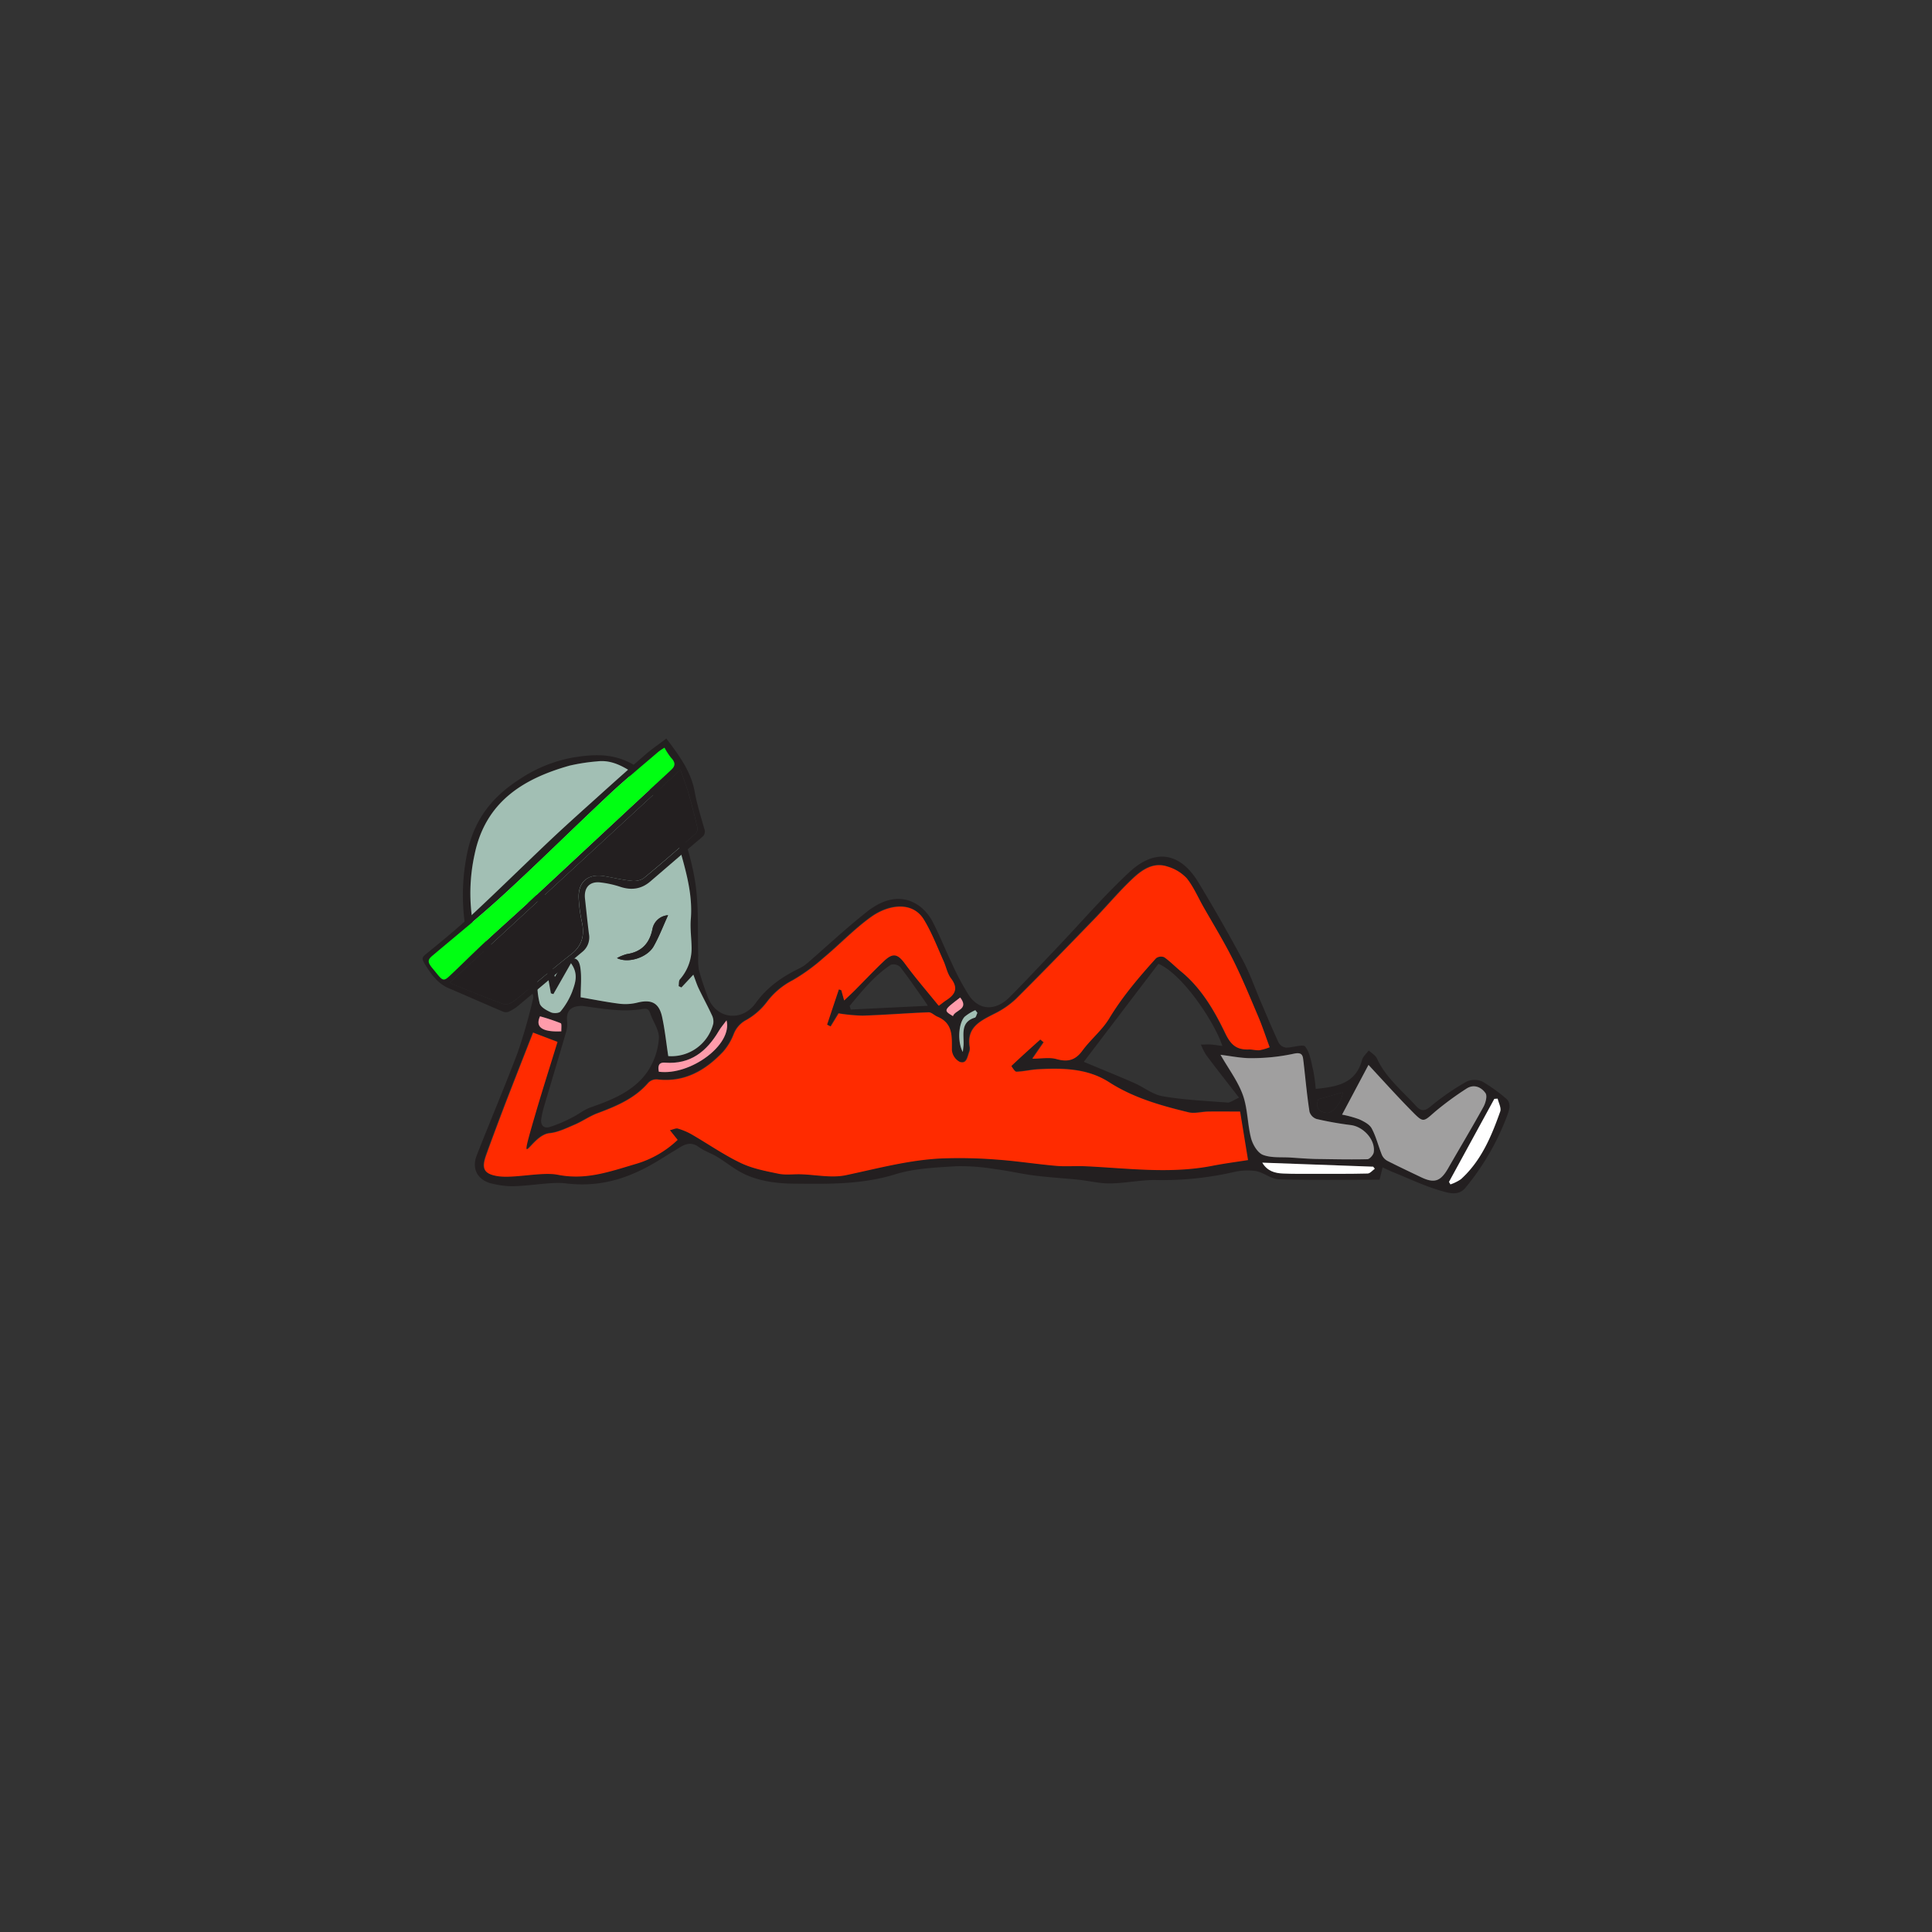 <svg id="Martians" xmlns="http://www.w3.org/2000/svg" viewBox="0 0 576 576"><rect x="0" y="0" width="576" height="576" fill="#333333" stroke="none"/><defs><style>.cls-1{fill:#231f20;}.cls-2{fill:#ff2b00;}.cls-3{fill:#a2bfb4;}.cls-4{fill:#a09f9f;}.cls-5{fill:#fff;}.cls-6{fill:#ff9cab;}.cls-7{fill:#00ff12;}</style></defs><path class="cls-1" d="M392.2,324.65c6.3-.65,12-1.51,13.89-8.68.27-1,1.28-1.86,2-2.78.83.79,2,1.43,2.43,2.39,2.64,5.72,7.48,9.58,11.57,14.07,1.65,1.8,2.72,1.67,4.63.05a71.84,71.84,0,0,1,10.54-7.24,5.71,5.71,0,0,1,4.7,0,48.92,48.92,0,0,1,6.8,4.84c1.65,1.25,1.45,2.83.85,4.58A74.76,74.76,0,0,1,437,354c-2.16,2.74-5.19,1.63-7.47,1-4.87-1.42-9.51-3.64-14.23-5.55-1-.4-1.95-.89-3.09-1.41-.32,1.29-.59,2.41-.91,3.68-10.08,0-20.06.17-30-.12-2.34-.07-4.57-2.08-7-2.49a18.46,18.46,0,0,0-6.77.39A95.09,95.09,0,0,1,345,351.82c-4.64-.13-9.31.94-14,1-3.15.05-6.3-.77-9.46-1.1-4.35-.45-8.73-.69-13.07-1.24-3.91-.49-7.77-1.42-11.68-1.91a62.49,62.49,0,0,0-11.63-.88c-6.14.39-12.49.62-18.29,2.42-9.7,3-19.48,2.89-29.35,2.79-5.29,0-10.6-.55-15.45-2.8-2.94-1.36-5.5-3.54-8.3-5.23-1.75-1.06-3.79-1.69-5.42-2.89-3.06-2.24-5.19-.09-7.53,1.25-1.55.88-3,1.88-4.56,2.8-9.18,5.58-17.68,8-27.74,6.76-4.83-.57-13.13,1.33-18,.75a29.54,29.54,0,0,1-4.1-.72c-4-1.06-5.85-4.32-4.3-8.31,3.28-8.45,9-22.11,12.18-30.6A159.75,159.75,0,0,0,159,297.44a2.58,2.58,0,0,0-1.14-2.22c-4.2-1.32-7.09-4.26-9.87-7.41-2.5-2.84-5.11-5.6-7.46-8.56a9.22,9.22,0,0,1-2-4.36,61.75,61.75,0,0,1,1-21.66c2.17-9.23,7.36-15.72,15.14-20.75a42.26,42.26,0,0,1,15.8-6.57c5.86-1,11.48-1.41,17.16,1.4,7.28,3.6,11.05,10.08,14.05,16.85a75,75,0,0,1,5.61,19c1.08,7.15.66,14.53.88,21.82a19.62,19.62,0,0,0,.17,4.07c.7,2.68,1.61,5.3,2.56,7.9,2.62,7.24,10.45,7.59,14.33,2.19,3.6-5,8.1-8,13.29-10.54a10.76,10.76,0,0,0,2.23-1.5c5.87-5.08,11.55-10.4,17.63-15.21,5.56-4.4,11.09-5.29,16.05-1.53a14.28,14.28,0,0,1,3.81,4.82c2,3.87,3.57,7.94,5.46,11.85a77.11,77.11,0,0,0,5.17,9.72c3.1,4.58,8,4.72,12.19.48,4.89-4.9,9.6-10,14.37-15,7.07-7.43,13.78-15.26,21.29-22.23s15-6.06,20.52,3q6.92,11.43,13.26,23.22c2.14,4,3.62,8.32,5.41,12.5s3.46,8.2,5.35,12.23a3,3,0,0,0,2.17,1.39c2,0,5.08-1.13,5.72-.29,1.45,1.9,1.79,4.7,2.39,7.19a51.36,51.36,0,0,1,.72,5.34M279.77,299.74c1.05-.79,1.58-1.24,2.16-1.61,2.65-1.7,3.73-3.57,1.45-6.54-1.1-1.44-1.44-3.45-2.22-5.17-1.89-4.14-3.5-8.47-5.85-12.34-3.4-5.6-10.48-4.56-15.68-.84s-9.46,8.27-14.28,12.29a56.58,56.58,0,0,1-9.16,6.63,22.37,22.37,0,0,0-7.63,6.4,20.11,20.11,0,0,1-6.11,5.4,8,8,0,0,0-3.82,4.21,17.69,17.69,0,0,1-3.17,5.29c-5.31,5.62-11.56,9.2-19.71,8.25a3.42,3.42,0,0,0-2.59,1c-4.08,4.74-9.56,7-15.2,9.11-2.29.86-4.35,2.36-6.62,3.32-2.48,1.05-5,2.35-7.65,2.6-5.64.56-9.79,13.36-4.32-5.38,2.12-7.27,4.43-14.49,6.7-21.84l-7.27-2.76c-2.55,6.53-5.08,12.95-7.58,19.37-1.54,4-5.07,13.33-6.48,17.34-1.35,3.85-.54,5.4,3.35,6.06,4.82.81,13.2-1.34,18-.4,8.31,1.63,15-.76,23.31-3.22a30.28,30.28,0,0,0,12.48-7.18l-2.31-2.89c1.07-.24,1.8-.65,2.36-.48a19.56,19.56,0,0,1,4.11,1.73c4.9,2.83,9.57,6.1,14.65,8.53,3.48,1.67,7.45,2.42,11.27,3.21,2.13.44,4.4.09,6.61.16,4.49.13,9.16,1.16,13.43.28,9.44-2,18.77-4.5,28.44-5a139,139,0,0,1,16.45.33c5.93.41,11.83,1.35,17.76,1.87,2.89.26,5.82,0,8.72.12,12.63.58,25.26,2.34,37.89-.12,3.65-.71,7.34-1.19,10.67-1.72l-2.36-14.45c-3.24,0-6.35,0-9.45,0-2,0-4.08.68-5.92.22-8.25-2-16.38-4.28-23.72-9-6.36-4.09-13.78-4.24-21.12-3.83-2.17.12-4.32.67-6.49.73-.5,0-1.53-1.68-1.49-1.72,2.82-2.69,5.72-5.28,8.62-7.89l1,.83-3.36,4.89c2.71,0,5.07-.47,7.15.11,3.33.93,5.61.42,7.73-2.47,2.47-3.35,5.88-6.08,8-9.6,4-6.57,8.93-12.31,14-18a2.51,2.51,0,0,1,2.44-.28c1.79,1.25,3.33,2.85,5,4.24,6,4.93,9.9,11.57,13.15,18.33,1.71,3.55,3.4,5,7,4.92,1.08,0,2.2.32,3.27.22a15.75,15.75,0,0,0,3-.88c-1.2-3.26-2.15-6.19-3.34-9-2.44-5.74-4.8-11.52-7.58-17.09-2.7-5.41-5.89-10.57-8.87-15.84-1.61-2.85-2.9-6-4.93-8.45a12.66,12.66,0,0,0-5.64-3.45c-4.18-1.45-7.57.86-10.35,3.46-4.07,3.8-7.65,8.12-11.53,12.13-7.72,8-15.44,15.95-23.3,23.77a25.87,25.87,0,0,1-6.36,4.42c-4.18,2.17-8.49,4.05-7.51,10a3,3,0,0,1-.16,1.49c-.55,1.39-.71,3.66-2.84,2.92a4.5,4.5,0,0,1-2.33-3.46c0-4,.45-8-4.28-10-.91-.37-1.77-1.34-2.62-1.31-6.56.25-13.11.79-19.67,1a51,51,0,0,1-7.19-.68l-2.38,3.9-1.07-.54L250.1,295l.72.24c.25.88.49,1.77.86,3.06,1.17-1.11,2-1.9,2.89-2.74,3-3,6-6.19,9.11-9.13,2.63-2.47,4.05-2,6.19,1,3.06,4.17,6.46,8.09,9.9,12.34m-97.92-31.9c-.94-2.64-2.43-5.31-2.8-8.14-1.46-11.17,2.78-20.74,9.42-29.48C185,228,181.8,226.52,178,227a54.83,54.83,0,0,0-8.23,1.25c-14,3.93-25.07,10.89-28.3,26.45a53.66,53.66,0,0,0-.44,20.94c1.08-.7,1.77-1.18,2.49-1.61,5.94-3.64,11.73-7.64,19.19-7.26a34,34,0,0,1,13.64,3.94c3.73,1.88,4,4.06,1.19,7.27A20.29,20.29,0,0,1,167,284.3c-1,.26-2.37,1.22-2.46,2-.17,1.42.48,2.94.9,4.93.68-1.14,1-1.84,1.48-2.46a11.11,11.11,0,0,1,1.6-1.76c2.39-2.05,4.05-1.67,4.52,1.46.43,2.84.09,5.8.09,8.83,3.43.59,7.51,1.42,11.63,1.94a14.91,14.91,0,0,0,5.36-.36c4.1-1,6.37.07,7.29,4.26.84,3.84,1.24,7.77,1.84,11.7a12.87,12.87,0,0,0,13.42-9.66,4.34,4.34,0,0,0-.43-2.6c-1.23-2.65-2.64-5.22-3.89-7.86-.61-1.28-1-2.64-1.62-4.15l-3.55,3.81-.84-.4c.11-.67,0-1.51.37-2a14,14,0,0,0,3.5-9.31c0-2.87-.46-5.76-.24-8.61.66-8.57-2.15-16.49-4.29-24.55-.32-1.23-1-2.38-1.39-3.6s-.73-2.34-1.09-3.51l-1.11-.25c.86,12.31-4.83,20.48-16.22,25.67m163.51,19.51c-7.4,9.72-14.9,19.56-22.26,29.24,4.75,2,9.88,4.05,14.94,6.27,2.92,1.27,5.61,3.5,8.62,4,6.34,1.09,12.83,1.38,19.27,1.87.82.06,1.71-.69,3.45-1.45-3.48-4.5-6.66-8.54-9.74-12.64a19.53,19.53,0,0,1-1.63-3.19c1.08,0,2.17-.1,3.25,0s1.95.25,3.15.42c-2.1-6.67-11.67-21.33-19.05-24.5M173.57,299.9c-3.55,0-4.81,1.58-4.49,4.71a7.84,7.84,0,0,1-.27,2.93c-2.17,7.48-4.42,14.94-6.63,22.42a29.51,29.51,0,0,0-.79,3.47c-.32,1.95.61,3.11,2.5,2.57a40.39,40.39,0,0,0,6.49-2.73c2-.95,3.7-2.43,5.73-3.13,6.55-2.27,13-4.91,17-10.74a20.6,20.6,0,0,0,3.33-9.78c.19-2.41-1.73-5-2.58-7.49-.51-1.49-1.17-1.5-2.67-1.25a34.54,34.54,0,0,1-7.94.21c-3.45-.24-6.88-.83-9.73-1.19m190.3,14.58c2.38,4.17,5.16,7.8,6.62,11.9s1.37,8.75,2.48,13c.49,1.87,1.93,4.27,3.53,4.9,2.48,1,5.48.62,8.25.8,2.58.17,5.16.38,7.75.43,5.05.11,10.11.19,15.16.06.66,0,1.75-1.26,1.87-2.05.56-3.66-3-7.63-6.82-8.12a103.32,103.32,0,0,1-10.21-1.8,3.37,3.37,0,0,1-2.13-2.16c-.73-4.89-1.19-9.82-1.76-14.74-.2-1.71,0-3.24-2.95-2.56a59.88,59.88,0,0,1-12.4,1.31c-3.11.06-6.23-.63-9.39-1m44.15,3c-2.48,4.71-5,9.55-7.85,14.85a32.51,32.51,0,0,1,5.1,1.39c1.39.64,3.07,1.49,3.73,2.72,1.33,2.47,2,5.29,3.05,7.91a3.76,3.76,0,0,0,1.64,1.77c3.34,1.7,6.73,3.3,10.11,4.9,3.9,1.86,5.73,1.2,8-2.7,3.49-6.07,7.09-12.08,10.47-18.21.67-1.21,1.26-3.32.67-4.17-1.28-1.84-3.52-2.82-5.76-1.31a93.33,93.33,0,0,0-9.35,6.88c-3.42,3-3.4,3.29-6.65,0-4.43-4.5-8.65-9.21-13.13-14M141.67,277.44c3.42,3.52,6.49,6,10.86,6.54,8,.92,15.51-.42,21.7-5.81,4.9-4.29,4.69-4.5-1.42-7.06-6.67-2.79-13.38-3.61-20-.1-3.7,1.94-7.24,4.18-11.11,6.43m49.14-46.15c-10.37,10.14-12.67,28.5-8.07,33.54,8.13-3,12.25-8.68,14-20.17.85-5.52-3.39-8.93-6-13.37m85.86,68.57c-.58-.87-.78-1.2-1-1.51-2.4-3.38-4.73-6.82-7.27-10.08a2.94,2.94,0,0,0-2.77-.64c-4.93,3.26-8.57,7.8-12.28,12.27l.33,1.08,23-1.12M432,352.36c.14.25.29.5.44.75a12.7,12.7,0,0,0,3.13-1.55c6-5.46,9.07-12.74,11.71-20.18.38-1.05-.48-2.54-.76-3.83l-1,.06Q438.76,340,432,352.36m-269.5-65.85-1.65.07a48.66,48.66,0,0,0-.63,5.74,23.27,23.27,0,0,0,.69,6.9c.36,1.14,2.09,2,3.39,2.62.78.34,2.4.24,2.82-.3a21.53,21.53,0,0,0,3.44-5.83c.89-2.51,2-5.27-.34-8.54L165,296.38l-.74-.23c-.58-3.21-1.15-6.43-1.73-9.64m213.82,60.12c1.5,2.56,3.78,3.14,6.18,3.24,3.15.14,6.31.09,9.47.09,5.26,0,10.52,0,15.77-.09.72,0,1.42-.92,2.14-1.42l-.49-.62-33.07-1.2M216.61,304.17c-1,1.36-1.77,2.23-2.34,3.21-3.59,6.1-8.43,10-16,9.43-2.07-.16-2.17,1.18-1.88,2.71,9.35,1.23,22.08-8,20.19-15.35m-58.94-10.63.84-.56c-.1-2.2-.2-4.4-.3-6.64l-9.43-.86-.44.68,9.33,7.38M393,327.73c-.87,2.6.21,3.78,2.54,4.06,1.76.21,4.54-3.19,4.78-6.11L393,327.73M161,303c-1.5,3.23.66,4.75,6.36,4.48-.05-.84.16-2.27-.19-2.43A60.28,60.28,0,0,0,161,303m126.1,10.62c.1-1,.22-1.77.23-2.5.05-3-.84-6.45,3.36-7.73.36-.11.51-.93.76-1.42l-.62-.81a13.55,13.55,0,0,0-3.18,1.95c-1.89,2-2.17,7.59-.55,10.51m-.78-16.24c-5,3.82-5,3.82-2.16,5.56.57-1.84,4.94-2,2.16-5.56"/><path class="cls-2" d="M279.77,299.74c-3.44-4.25-6.84-8.17-9.9-12.34-2.14-2.93-3.56-3.44-6.19-1-3.13,2.94-6.07,6.09-9.11,9.13-.84.84-1.72,1.63-2.89,2.74-.37-1.29-.61-2.18-.86-3.06l-.72-.24-3.51,10.53,1.07.54c.69-1.12,1.37-2.25,2.38-3.9a51,51,0,0,0,7.19.68c6.56-.21,13.11-.75,19.67-1,.85,0,1.71.94,2.62,1.31,4.73,2,4.25,6,4.28,10a4.5,4.5,0,0,0,2.33,3.46c2.13.74,2.29-1.53,2.84-2.92a3,3,0,0,0,.16-1.49c-1-6,3.33-7.86,7.51-10a25.87,25.87,0,0,0,6.36-4.42c7.86-7.82,15.58-15.8,23.3-23.77,3.88-4,7.46-8.33,11.53-12.13,2.78-2.6,6.17-4.91,10.35-3.46a12.66,12.66,0,0,1,5.64,3.45c2,2.5,3.32,5.6,4.93,8.45,3,5.27,6.17,10.43,8.87,15.84,2.78,5.57,5.14,11.35,7.58,17.09,1.19,2.82,2.14,5.75,3.34,9a15.75,15.75,0,0,1-3,.88c-1.07.1-2.18-.26-3.27-.22-3.63.12-5.33-1.37-7-4.92-3.25-6.76-7.13-13.4-13.15-18.33-1.7-1.39-3.24-3-5-4.24a2.51,2.51,0,0,0-2.44.28c-5.09,5.65-10,11.38-14,18-2.14,3.52-5.55,6.25-8,9.6-2.12,2.89-4.4,3.4-7.73,2.47-2.08-.58-4.44-.11-7.15-.11l3.36-4.89-1-.83c-2.9,2.61-5.8,5.2-8.62,7.89,0,0,1,1.73,1.49,1.72,2.17-.06,4.32-.61,6.49-.73,7.34-.41,14.76-.26,21.12,3.83,7.34,4.72,15.47,7,23.72,9,1.84.45,3.94-.19,5.92-.22,3.1-.05,6.21,0,9.45,0l2.36,14.45c-3.33.53-7,1-10.67,1.72-12.63,2.46-25.26.7-37.89.12-2.9-.14-5.83.14-8.72-.12-5.93-.52-11.83-1.46-17.76-1.87a141.14,141.14,0,0,0-16.45-.33c-9.67.47-19,3-28.44,5-4.27.88-8.94-.15-13.43-.28-2.21-.07-4.48.28-6.61-.16-3.82-.79-7.79-1.54-11.27-3.21-5.08-2.43-9.75-5.7-14.65-8.53a19.56,19.56,0,0,0-4.11-1.73c-.56-.17-1.29.24-2.36.48l2.31,2.89a30.39,30.39,0,0,1-12.48,7.18c-8.27,2.46-15,4.85-23.31,3.22-4.79-.94-13.17,1.21-18,.4-3.89-.66-4.7-2.21-3.35-6.06,1.41-4,4.94-13.37,6.48-17.34,2.5-6.42,5-12.84,7.58-19.37l7.26,2.76c-2.26,7.35-4.57,14.57-6.69,21.84-5.47,18.74-1.32,5.94,4.32,5.39,2.61-.26,5.17-1.56,7.65-2.61,2.27-1,4.33-2.46,6.62-3.32,5.64-2.11,11.12-4.37,15.2-9.11a3.42,3.42,0,0,1,2.59-1c8.15,1,14.4-2.63,19.71-8.25a17.69,17.69,0,0,0,3.17-5.29,8,8,0,0,1,3.82-4.21,20.24,20.24,0,0,0,6.11-5.4,22.37,22.37,0,0,1,7.63-6.4,56.06,56.06,0,0,0,9.15-6.63c4.83-4,9.2-8.66,14.29-12.29s12.28-4.76,15.68.84c2.35,3.87,4,8.2,5.85,12.34.78,1.72,1.12,3.73,2.22,5.17,2.28,3,1.2,4.84-1.45,6.54-.58.37-1.11.82-2.16,1.61"/><path class="cls-3" d="M198.07,242.17l1.11.25c.36,1.17.68,2.36,1.08,3.52s1.07,2.36,1.4,3.59c2.14,8.06,5,16,4.29,24.55-.23,2.85.21,5.74.24,8.61a14,14,0,0,1-3.5,9.31c-.37.46-.26,1.31-.37,2l.83.4,3.56-3.81c.58,1.51,1,2.87,1.61,4.15,1.26,2.64,2.67,5.21,3.89,7.86a4.26,4.26,0,0,1,.44,2.6,12.87,12.87,0,0,1-13.42,9.66c-.6-3.93-1-7.86-1.84-11.7-.92-4.19-3.19-5.26-7.29-4.26a14.91,14.91,0,0,1-5.36.36c-4.12-.52-8.2-1.35-11.63-1.93,0-3,.34-6-.09-8.84-.47-3.13-2.13-3.51-4.52-1.46a11.11,11.11,0,0,0-1.6,1.76c-.46.62-.8,1.32-1.48,2.46-.42-2-1.07-3.51-.9-4.93.09-.77,1.49-1.73,2.46-2,4.16-1.11.62-17.28-4.24-17.53-7.46-.38-13.26,3.62-19.19,7.26-.72.43-1.41.91-2.49,1.61a53.85,53.85,0,0,1,.44-20.94c3.23-15.56,14.35-22.52,28.3-26.45A56.14,56.14,0,0,1,178,227c3.77-.48,7,1,10.44,3.22-6.64,8.74,10.46,24.26,9.6,11.95m1.12,30.69a5.06,5.06,0,0,0-4.65,4.09c-.86,4.33-3.27,6.86-7.68,7.51a13.91,13.91,0,0,0-2.9,1.18c3.35,1.69,9.06-.19,10.93-3.52,1.64-2.9,2.83-6.05,4.3-9.26"/><path class="cls-4" d="M363.87,314.48c3.16.37,6.28,1.06,9.39,1a59.71,59.71,0,0,0,12.39-1.31c2.92-.67,2.76.85,3,2.56.57,4.92,1,9.85,1.77,14.74a3.3,3.3,0,0,0,2.12,2.15,100.5,100.5,0,0,0,10.21,1.81c3.81.49,7.38,4.46,6.82,8.12-.12.79-1.21,2-1.87,2.05-5.05.13-10.11,0-15.16-.06-2.59-.05-5.17-.26-7.75-.43-2.78-.18-5.77.16-8.25-.8-1.6-.63-3-3-3.53-4.9-1.11-4.28-1-8.92-2.48-13s-4.24-7.73-6.62-11.9"/><path class="cls-4" d="M408,317.49c4.48,4.82,8.7,9.53,13.13,14,3.25,3.29,3.23,3,6.65,0a93.33,93.33,0,0,1,9.35-6.88c2.24-1.51,4.48-.53,5.76,1.31.59.85,0,3-.67,4.17-3.38,6.13-7,12.14-10.47,18.21-2.24,3.9-4.07,4.56-8,2.71-3.38-1.62-6.77-3.21-10.11-4.91a3.76,3.76,0,0,1-1.64-1.77c-1.07-2.62-1.72-5.44-3.05-7.91-.66-1.23-2.34-2.08-3.73-2.72a32.51,32.51,0,0,0-5.1-1.39L408,317.49"/><path class="cls-3" d="M141.67,277.44c3.87-2.25,7.41-4.49,11.11-6.43,6.65-3.51,13.36-2.69,20,.1,6.11,2.56,6.32,2.77,1.42,7.06-6.19,5.39-13.68,6.73-21.7,5.81-4.37-.5-7.44-3-10.86-6.54"/><path class="cls-3" d="M190.81,231.29c2.57,4.44,6.81,7.85,6,13.37-1.78,11.49-5.9,17.19-14,20.18-4.6-5-2.3-23.41,8.07-33.55"/><path class="cls-5" d="M432,352.36q6.75-12.37,13.51-24.75l1-.06c.28,1.29,1.14,2.78.76,3.83-2.64,7.44-5.68,14.72-11.71,20.18a12.7,12.7,0,0,1-3.13,1.55c-.15-.25-.3-.5-.44-.75"/><path class="cls-3" d="M162.51,286.51c.58,3.21,1.15,6.42,1.73,9.64l.74.23,5.25-9.21c2.37,3.27,1.23,6,.34,8.54a21.53,21.53,0,0,1-3.44,5.83c-.42.54-2,.64-2.82.3-1.3-.58-3-1.48-3.39-2.62a23.24,23.24,0,0,1-.69-6.89,48.59,48.59,0,0,1,.63-5.75l1.65-.07"/><path class="cls-5" d="M376.33,346.63l33.07,1.2.48.62c-.71.5-1.41,1.4-2.13,1.42-5.25.13-10.51.09-15.77.09-3.16,0-6.32.05-9.47-.09-2.4-.1-4.68-.69-6.18-3.24"/><path class="cls-6" d="M216.61,304.17c1.89,7.34-10.84,16.58-20.19,15.35-.29-1.53-.19-2.87,1.87-2.71,7.55.57,12.39-3.33,16-9.43.57-1,1.34-1.85,2.34-3.21"/><path class="cls-5" d="M157.67,293.54l-9.33-7.38.44-.68,9.43.86c.1,2.24.2,4.44.3,6.64l-.84.56"/><path class="cls-1" d="M393,327.73l7.32-2.05c-.24,2.92-3,6.32-4.78,6.11-2.33-.28-3.41-1.46-2.54-4.06"/><path class="cls-6" d="M161,303a58.88,58.88,0,0,1,6.18,2.06c.34.15.13,1.58.18,2.42-5.7.27-7.86-1.25-6.36-4.48"/><path class="cls-3" d="M287.05,313.63c-1.62-2.92-1.34-8.53.55-10.51a13.35,13.35,0,0,1,3.18-1.95l.62.81c-.25.49-.4,1.31-.76,1.42-4.2,1.28-3.32,4.69-3.36,7.73,0,.73-.13,1.47-.23,2.5"/><path class="cls-6" d="M286.27,297.39c2.78,3.59-1.59,3.72-2.16,5.56-2.86-1.74-2.86-1.74,2.16-5.56"/><path class="cls-1" d="M199.19,272.86c-1.47,3.21-2.66,6.36-4.3,9.26-1.87,3.33-7.58,5.21-10.93,3.52a13.91,13.91,0,0,1,2.9-1.18c4.41-.65,6.82-3.18,7.68-7.51a5.06,5.06,0,0,1,4.65-4.09"/><path class="cls-1" d="M198.68,220.22c3.86,5.06,7.37,9.87,8.43,15.81.66,3.65,1.81,7.32,2.85,11a2.1,2.1,0,0,1-.66,2.55c-5.18,4.38-10.29,8.83-15.44,13.23-2.47,2.11-5.41,2.8-9.12,1.52a29.19,29.19,0,0,0-5.58-1.22c-3.31-.47-5.13,1.47-4.75,4.84s.73,7,1.17,10.45a5.54,5.54,0,0,1-1.92,5.35c-6.42,5.37-12.81,10.79-19.24,16.16a12.52,12.52,0,0,1-2.73,1.7,2.34,2.34,0,0,1-1.71,0c-5.41-2.29-10.81-4.69-16.22-7-2.95-1.25-4.85-3.65-6.51-6.25-1.84-2.89-1.63-2.79.53-4.55,4.39-3.59,8.78-7.19,12.93-11.06,7.77-7.23,15.34-14.69,23.06-22,4.49-4.24,9.09-8.37,13.69-12.5,5-4.51,10-9,15.12-13.42,1.87-1.63,3.95-3,6.1-4.66M134.13,292.9a4.37,4.37,0,0,0,.72.48c5.05,2,10.1,4.09,15.18,5.94a3.4,3.4,0,0,0,2.8-.6c1.92-1.35,3.66-2.93,5.48-4.43,4-3.27,7.89-6.63,12-9.8,3-2.3,4.14-5.33,3.17-9.69a43.06,43.06,0,0,1-.92-6.79c-.3-5.05,2.72-7.66,7.67-6.79,2.6.45,5.22,1.09,7.8,1.35a5.61,5.61,0,0,0,3.81-.68c5.3-4.33,10.44-8.85,15.58-13.38a2.07,2.07,0,0,0,.51-1.79c-.75-3.26-1.58-6.52-2.52-9.77-.7-2.41-1.62-4.79-2.53-7.46L134.13,292.9m64-70a17.27,17.27,0,0,0-1.84,1.22c-4.83,4.16-9.78,8.19-14.43,12.54-10.61,9.95-20.94,20.19-31.63,30-6.87,6.33-14.16,12.19-21.28,18.23-1.47,1.24-1.51,1.94,0,3.78.36.44.73.88,1.08,1.32,2,2.45,2.28,2.57,4.09.88,3.47-3.25,6.81-6.62,10.29-9.85,4.6-4.27,9.31-8.42,13.91-12.69q14-13,28-26.06c4.48-4.17,9-8.32,13.48-12.48,1.1-1,2.08-2,.24-3.92a20.23,20.23,0,0,1-1.95-3"/><path class="cls-1" d="M134.13,292.9l68.72-63.41c.91,2.67,1.83,5,2.53,7.46.94,3.25,1.77,6.51,2.52,9.77a2.1,2.1,0,0,1-.51,1.8c-5.14,4.52-10.28,9-15.58,13.37a5.62,5.62,0,0,1-3.81.68c-2.58-.26-5.2-.9-7.8-1.35-4.95-.87-8,1.74-7.67,6.79a43.06,43.06,0,0,0,.92,6.79c1,4.36-.21,7.39-3.17,9.69-4.08,3.17-8,6.53-12,9.8-1.82,1.5-3.56,3.08-5.48,4.43a3.4,3.4,0,0,1-2.8.6c-5.08-1.85-10.13-3.93-15.18-5.93a5.43,5.43,0,0,1-.72-.49"/><path class="cls-7" d="M198.09,222.89a20.23,20.23,0,0,0,1.95,3c1.84,1.91.86,2.9-.24,3.92-4.49,4.16-9,8.31-13.48,12.48q-14,13-28,26.06c-4.6,4.27-9.31,8.42-13.91,12.69-3.48,3.23-6.82,6.6-10.29,9.85-1.81,1.69-2.13,1.57-4.09-.88-.35-.44-.72-.88-1.08-1.32-1.53-1.84-1.49-2.54,0-3.78,7.12-6,14.41-11.9,21.28-18.23,10.69-9.85,21-20.09,31.63-30,4.65-4.35,9.6-8.38,14.43-12.54a17.27,17.27,0,0,1,1.84-1.22"/></svg>